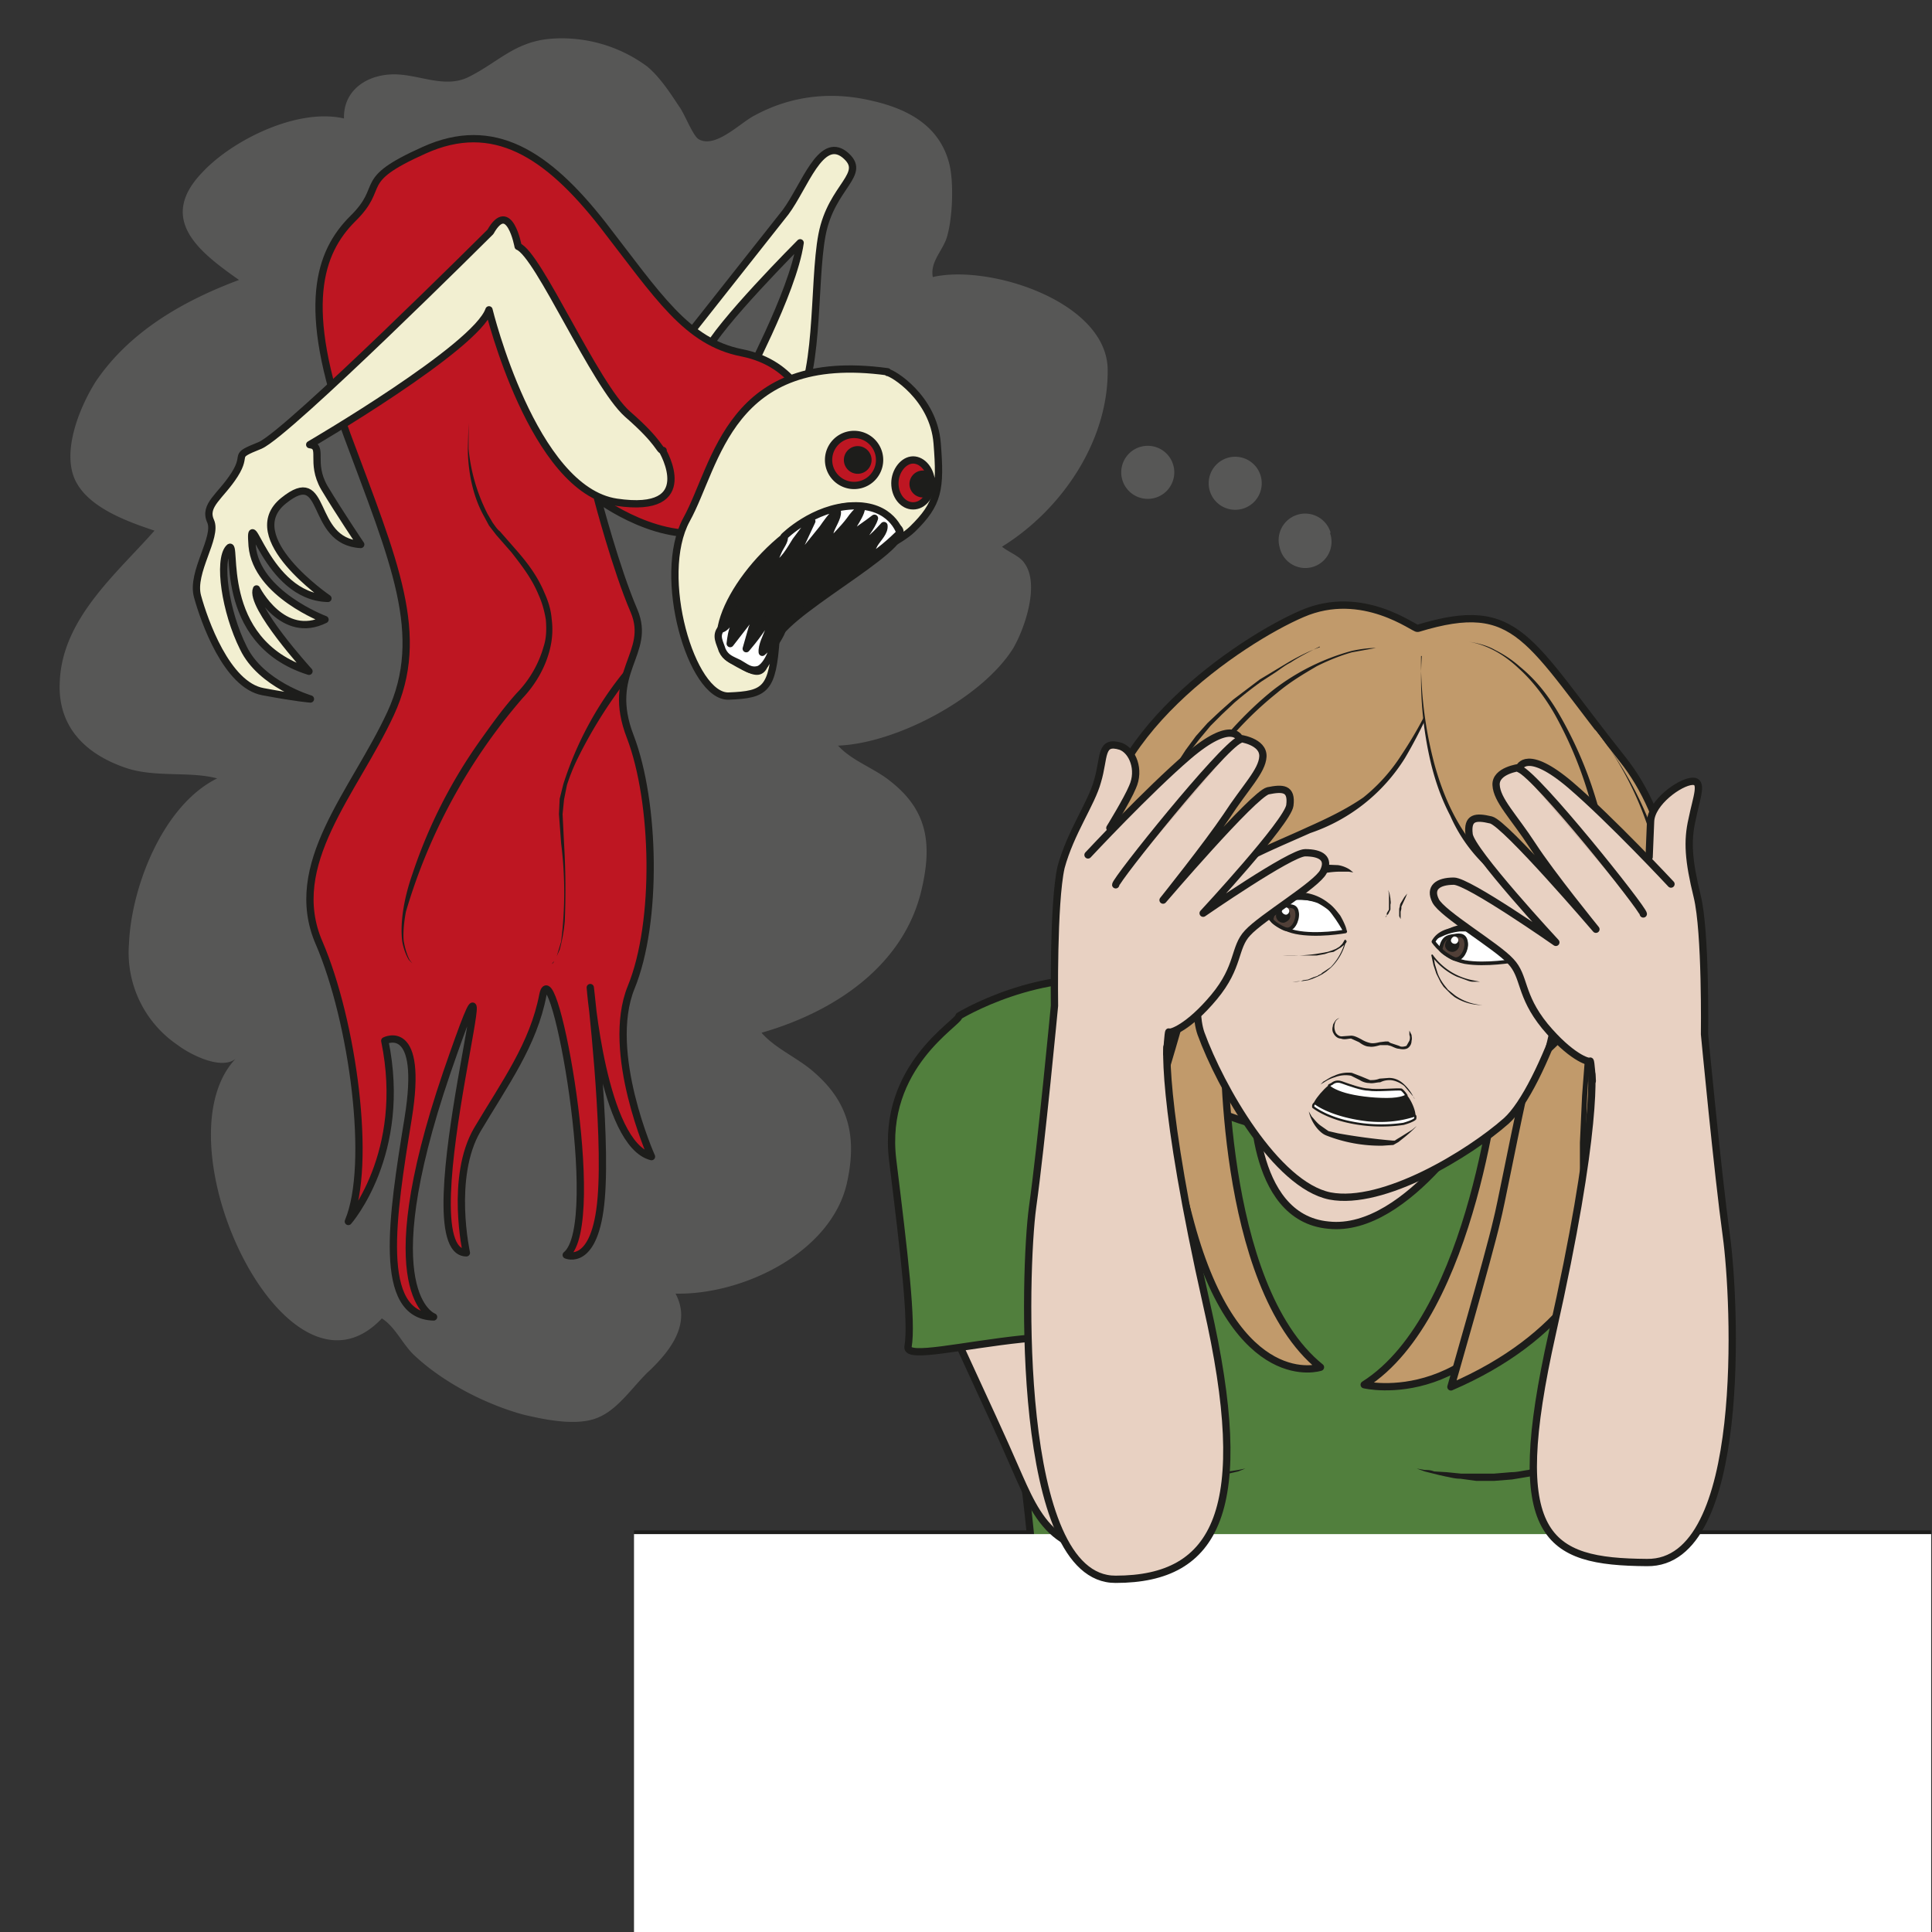 <svg viewBox="0 0 353.4 353.4" xmlns="http://www.w3.org/2000/svg"><rect x="0" y="0" width="353.4" height="353.4" fill="#333333" stroke="none"/><defs><clipPath id="a"><path d="M0 265h265V0H0z"/></clipPath><clipPath id="b"><path d="M0 265h265V0H0z"/></clipPath><clipPath id="c"><path d="M0 265h265V0H0z"/></clipPath></defs><g clip-path="url(#a)" transform="matrix(1.333 0 0 -1.333 0 353.4)"><path d="M48.4 248.5c-6.4 2.4-16.2-2.3-20.6-7-6.3-6.5-.4-11 5-14.8-7.5-2.8-15-7-19.7-14-2.2-3.5-4.9-10-2.5-14 2-3.4 7-5.2 10.6-6.4-5.2-5.9-12.7-12.1-13-20.8-.3-6.1 3.5-9.9 9.2-11.8 4-1.3 8.7-.4 12.4-1.4-7.5-3.7-11.8-15-12.1-22.7a15.3 15.3 0 016.7-13.9c1.7-1.3 6.5-3.8 8.3-1.5-11.7-11.1 6.5-50 19.7-36 1.9-1.2 2.9-3.7 4.6-5.2 4-3.7 9.7-6.6 14.8-8 3-.7 7.6-1.7 10.5-.3 2.7 1.2 4.8 4.5 6.9 6.4 2.8 2.7 5.7 6.4 3.5 10.5 9.2-.2 21.3 5.6 23.5 15.1 1.4 6.2.4 11-4.4 15.2-2.2 2-5.4 3.3-7.3 5.5 9.8 2.8 19.6 9.1 22 19.8 1.4 6.1.8 10.7-4.3 14.7-2.2 1.8-5.3 2.8-7.2 4.9 8 .3 19.7 6.5 24 13.3 1.6 2.7 3.7 8.8 1.6 11.7-.6 1-2.3 1.6-3.1 2.3 8.1 5 14.6 14.4 14.5 24.3-.1 9.3-16.2 14.5-24 12.7-.4 2.2 1.5 3.7 2 5.7.7 2.5.9 7.1.3 9.7-1.3 5.4-5.8 7.7-10.7 8.8-5.5 1.3-11 .7-16-2-2-1-5.4-4.6-7.7-3.3-.8.4-2 3.6-2.7 4.5-1.2 1.8-2.6 4-4.4 5.5a19.7 19.7 0 01-13.2 3.8c-5-.4-7.3-3.3-11.4-5.3-3.4-1.6-7 .6-10.6.4-3.9-.2-7-2.8-6.3-7 .4.1.3 0 .5-.3" fill="#575756"/><path d="M92 216l15.8 20c2.6 3.5 4.8 10.5 8.1 7.9 3.3-2.7-1.8-4.2-3.1-11s-.2-20.5-4.3-24.7c-4.2-4.2-5.5 4.9-6.2 4.4-.6-.5 6.5 12.2 7.5 19.2 0 0-11.3-11.3-13-15.1" fill="#f2efd1" stroke="#1d1d1b" stroke-linejoin="round" stroke-miterlimit="10"/><path d="M111.4 208.7c-.5.3-2 6.5-9.6 8s-11.5 7.8-19.1 17.6c-7.6 9.7-15 14.5-24.5 10.2-9.6-4.3-5.1-4.8-9.8-9.4-4.6-4.6-7.2-12-.8-29.6 6.5-17.5 11-27.5 6-38.3-5-10.8-14.5-20.7-9.8-31.5 4.6-10.7 7.3-30.4 4-38.2 0 0 8.2 9.3 5 24.8 0 0 5.4 2.8 3.2-10.7s-4.3-27 3.5-27.2c0 0-8.6 3 1.8 33.5 10.5 30.4-6-24.7 2.7-24.7 0 0-2.3 10.4 1.5 16.9 3.8 6.4 7.7 11.7 9 18.5 1.4 6.8 8.5-31.4 3.2-35.7 0 0 4-1.8 4.8 7.8.8 9.5-1.5 28.9-1.5 28.9s1.7-21.5 8.4-23.2c0 0-6.4 14.3-2.8 23.2 3.7 9 3.3 25.5-.1 34.4-3.5 9 3 11.4.5 17.3-2.5 5.8-5 15.4-5 15.4s9-6.8 16.7-4.2 12.7 15.7 12.7 15.7" fill="#be1622" stroke="#1d1d1b" stroke-linejoin="round" stroke-miterlimit="10"/><path d="M91 203.3c-.6 0-.3 1-4.9 5-4.5 4-12.2 21.9-15 23 0 0-1.2 6.6-3.8 2 0 0-27.7-27.6-31.6-29.3-4-1.6-1.6-1-3.5-4s-4.3-4.2-3.3-6.4-2.7-7-1.8-10.3 4-12.2 9-13.1c4.8-.9 6.5-1 6.5-1s-6.8 2-9.2 7c-2.5 5-3.5 12-2 13.7 1.3 1.6-2-12.8 11-16.9 0 0-8.2 9-7.2 11.3 0 0 3.6-7.1 9.4-4.2 0 0-9.4 3.5-10 10.1-.5 6.6 1.8-7 10.4-7.2 0 0-12.3 8.4-6.1 13.4 6.2 5 3.4-5.6 10.6-6 0 0-2.9 4.3-5 7.8-2 3.5 0 5.7-2 5.9 0 0 22.8 13.3 24.6 18.5 0 0 6-24.7 17.5-26.4 11.5-1.7 6.3 7.1 6.3 7.1" fill="#f2efd1"/><path d="M91 203.3c-.6 0-.3 1-4.9 5-4.5 4-12.2 21.9-15 23 0 0-1.2 6.6-3.8 2 0 0-27.7-27.6-31.6-29.3-4-1.6-1.6-1-3.5-4s-4.3-4.2-3.3-6.4-2.7-7-1.8-10.3 4-12.2 9-13.1c4.8-.9 6.5-1 6.5-1s-6.8 2-9.2 7c-2.5 5-3.5 12-2 13.7 1.3 1.6-2-12.8 11-16.9 0 0-8.2 9-7.2 11.3 0 0 3.6-7.1 9.4-4.2 0 0-9.4 3.5-10 10.1-.5 6.6 1.8-7 10.4-7.2 0 0-12.3 8.4-6.1 13.4 6.2 5 3.4-5.6 10.6-6 0 0-2.9 4.3-5 7.8-2 3.5 0 5.7-2 5.9 0 0 22.8 13.3 24.6 18.5 0 0 6-24.7 17.5-26.4 11.5-1.7 6.3 7.1 6.3 7.1z" fill="none" stroke="#1d1d1b" stroke-linejoin="round" stroke-miterlimit="10"/><path d="M64.3 207.1s0-1.3 0-3.6a24.8 24.8 0 012.6-8.9l.7-1.2c.3-.4.6-.9 1-1.2l2.1-2.4c1.5-1.7 3-3.6 4-6 .5-1.1.9-2.3 1-3.6a11 11 0 00-.2-4c-.6-2.6-2-5-3.8-6.9a78.7 78.7 0 01-16-29.3c-.3-1.6-.4-3-.3-4 .2-1.2.5-2 .8-2.6l.4-.5.1-.2-.1.2-.5.5c-.3.5-.7 1.4-.9 2.5-.3 2.3.1 5.6 1.4 9.3a69.2 69.2 0 009.5 18.6c1.5 2.1 3 4.2 4.8 6.2a15 15 0 013.7 6.4c.4 1.2.4 2.5.3 3.7-.2 1.2-.5 2.3-1 3.4-.9 2.2-2.3 4-3.7 5.8l-2.1 2.4-1 1.3-.7 1.3c-1 1.8-1.5 3.6-1.8 5.1-.3 1.6-.4 3-.4 4.1l.1 3.6M86.4 172.5l-.3-.4-.8-1.2a64.5 64.5 0 01-6.1-10 28 28 0 01-1.4-3.5l-.4-2-.2-2 .2-4a104.7 104.7 0 00.1-10.7 22.6 22.6 0 00-.7-3.9l-.4-.9-.4-.7c0-.2-.2-.3-.3-.4l-.3-.4a896.4 896.4 0 00.6.8l.4.7.3 1 .3 1a54 54 0 010 13.5l-.3 4 .1 2.1.5 2a46.8 46.8 0 008.3 15.4z" fill="#1d1d1b"/><path d="M121.8 214c.6 0 6.3-3.4 6.8-9.7s.2-8.3-3.4-11.8-18.2-7.9-18.7-15c-.5-7-1.4-7.7-6.5-7.9-5.1-.2-10 16.5-5.8 24.2 4.2 7.6 5.8 23.3 27.6 20.3" fill="#f2efd1"/><path d="M121.8 214c.6 0 6.3-3.4 6.8-9.7s.2-8.3-3.4-11.8-18.2-7.9-18.7-15c-.5-7-1.4-7.7-6.5-7.9-5.1-.2-10 16.5-5.8 24.2 4.2 7.6 5.8 23.3 27.6 20.3z" fill="none" stroke="#1d1d1b" stroke-linejoin="round" stroke-miterlimit="10"/><path d="M122.8 193c-.6.2-3.5 5.5-12 .6s-15.2-16.3-10.3-19.1c5-2.9 3.7-1.4 6 3 2.2 4.4 20.8 13.7 16.3 15.4" fill="#1d1d1b"/><path d="M122.8 193c-.6.2-3.5 5.5-12 .6s-15.2-16.3-10.3-19.1c5-2.9 3.7-1.4 6 3 2.2 4.4 20.8 13.7 16.3 15.4z" fill="none" stroke="#1d1d1b" stroke-linejoin="round" stroke-miterlimit="10"/><path d="M120.7 202a3.5 3.5 0 10-7 0 3.5 3.5 0 007 0" fill="#be1622"/><path d="M120.7 202a3.5 3.5 0 10-7 0 3.5 3.5 0 007 0z" fill="none" stroke="#1d1d1b" stroke-linejoin="round" stroke-miterlimit="10"/><path d="M127.8 198.8c0-1.7-1.1-3.1-2.5-3.1s-2.5 1.4-2.5 3.1 1.2 3.2 2.5 3.2 2.5-1.4 2.5-3.2" fill="#be1622"/><path d="M127.8 198.8c0-1.7-1.1-3.1-2.5-3.1s-2.5 1.4-2.5 3.1 1.2 3.2 2.5 3.2 2.5-1.4 2.5-3.2z" fill="none" stroke="#1d1d1b" stroke-linejoin="round" stroke-miterlimit="10"/><path d="M123.5 192c-1-1-3.2-3-4.6-3.6l1.1 2.1c.5.8 1.4 1.6 1.3 2.5-.8-.9-2.2-2.4-3.3-2.7.4 1.3 1.6 2.4 2 3.7-1-.8-2.5-1.7-3.5-2.7 0 .6.4 1.3.7 1.9.3.5 1 1.6 1 2.2-.7-.5-1.1-1-1.6-1.7-.9-1.2-2-2.2-3-3.4l.3 1.8c.2.8 1.1 2 1 2.8-.8-.5-1.5-1.6-2-2.3l-2.1-2.6c-.5-.6-1-1.3-1.6-1.7 0 .7.5 1.6.8 2.3l1.4 3c-.7-.6-1.5-1.8-2.2-2.7-.7-1.1-1.7-3-3-3.4-.1.6.4 1.5.6 2 .2.5 1 1.5.8 2 0 0 4 4 9.4 4.2s6.5-3.7 6.5-3.7" fill="#fff"/><path d="M123.5 192c-1-1-3.2-3-4.6-3.6l1.1 2.1c.5.8 1.4 1.6 1.3 2.5-.8-.9-2.2-2.4-3.3-2.7.4 1.3 1.6 2.4 2 3.7-1-.8-2.5-1.7-3.5-2.7 0 .6.4 1.3.7 1.9.3.5 1 1.6 1 2.2-.7-.5-1.1-1-1.6-1.7-.9-1.2-2-2.2-3-3.4l.3 1.8c.2.8 1.1 2 1 2.8-.8-.5-1.5-1.6-2-2.3l-2.1-2.6c-.5-.6-1-1.3-1.6-1.7 0 .7.5 1.6.8 2.3l1.4 3c-.7-.6-1.5-1.8-2.2-2.7-.7-1.1-1.7-3-3-3.4-.1.6.4 1.5.6 2 .2.5 1 1.5.8 2 0 0 4 4 9.4 4.2s6.5-3.7 6.5-3.7z" fill="none" stroke="#1d1d1b" stroke-linejoin="round" stroke-miterlimit="10"/><path d="M98.8 178.8c.8-.1 1.6 1.5 2 2l1.8 1.9c.2-.5-.4-1.1-.7-1.6l-1.1-1.8c-.4-.8-.5-1.7-.6-2.5l3.1 4c.6.8.9 1.6 1.5 2.3 0-.7-.2-1.1-.6-1.7l-1-2.5-.8-2.8c1.2 1.4 2.3 2.9 3.2 4.5l1.1 2c0-.6-.2-1-.4-1.6l-.8-2.4c-.3-.8-1-2.1-.9-3 .8.6 1 1.6 1.6 2.3l1.2 1.6c.2-.8-.6-1.9-1-2.6l-.7-1.7c-.3-.7-1-1.9-1.8-2-1-.2-1.6.4-2.5.9-1 .5-1.8.7-2.3 1.8-.3 1-1 2-.1 3" fill="#fff" stroke="#1d1d1b" stroke-linejoin="round" stroke-miterlimit="10"/><path d="M119.1 202a1.4 1.4 0 10-2.8 0 1.4 1.4 0 002.8 0" fill="#1d1d1b"/><path d="M119.1 202a1.4 1.4 0 10-2.8 0 1.4 1.4 0 002.8 0z" fill="none" stroke="#1d1d1b" stroke-linejoin="round" stroke-miterlimit="10"/><path d="M128 198.7a1.3 1.3 0 10-2.7 0 1.3 1.3 0 002.7 0" fill="#1d1d1b"/><path d="M128 198.7a1.3 1.3 0 10-2.7 0 1.3 1.3 0 002.7 0z" fill="none" stroke="#1d1d1b" stroke-linejoin="round" stroke-miterlimit="10"/></g><path d="M115.9 280.6h237.5z" fill="#1d1d1b"/><g clip-path="url(#b)" transform="matrix(1.333 0 0 -1.333 0 353.4)"><path d="M87 54.6h185" fill="none" stroke="#1d1d1b" stroke-miterlimit="10"/><path d="M194.5 178.9c-.3-.2-7.5 5.6-15.8 2-8.4-3.6-28.9-17.3-27.6-33.1 1.2-15.8 7.1-20 3.6-31.5-3.4-11.5-3.5-27.4 3.8-31.5 7.2-4 46.8-3 49.5 2.1s8.8 15.1 15 21.1c6.1 6 12.7 36.6-.4 53-13 16.3-14.2 22.1-28 17.9" fill="#c19a6b"/><path d="M194.5 178.9c-.3-.2-7.5 5.6-15.8 2-8.4-3.6-28.9-17.3-27.6-33.1 1.2-15.8 7.1-20 3.6-31.5-3.4-11.5-3.5-27.4 3.8-31.5 7.2-4 46.8-3 49.5 2.1s8.8 15.1 15 21.1c6.1 6 12.7 36.6-.4 53-13 16.3-14.2 22.1-28 17.9z" fill="none" stroke="#1d1d1b" stroke-linecap="round" stroke-linejoin="round" stroke-miterlimit="10"/><path d="M158.6 117.9c10.8-9.9 34.5-12.5 39.4 0 6.8 17.3 32.7-18.5 31.3-29.5-1.4-11.1-9.2-49.3-5-58.6 0 0 9.7-15.3 11.7-15.8 2-.6 0 0 0 0s2.3-1.7 2.5-3.1c.1-1.4-1.2-4.8-1.2-4.8s2.7-10 3.8-11.8C247-15.5 136-16.1 131.3-5c0 0 1.3 4.7 1 6.4-.2 1.7 0 5.2 2.4 5.7 0 0-2.3 4.7-.7 5.7l4.4 2.6s5.3 9.3 4.8 16.2c-.6 8-1.8 28-3.6 36 0 0-11.3 35.5-12.4 38.5-1 3 24.9 32 28.8 34" fill="#517f3d" stroke="#1d1d1b" stroke-linecap="round" stroke-linejoin="round" stroke-miterlimit="10"/><path d="M146 67.6l1-.7 1-.7 1.5-.7c.6-.3 1.1-.6 1.8-.8l2-.7c.8-.2 1.6-.3 2.3-.6l2.4-.3 2.4-.2h4.6a1315 1315 0 003.6.3l1.3.2 1 .2-1-.4-1.3-.3-.7-.2-.9-.2-2-.3-2.2-.3h-2.4l-2.5.2c-.8 0-1.7.3-2.5.4l-2.3.7-2 .8-1.9 1c-1 .6-1.8 1.3-2.4 1.8l-.8.8M219.3 67.6l-.7-.8c-.6-.5-1.4-1.2-2.5-1.8l-1.7-1-2.1-.8-2.4-.7-2.4-.4-2.5-.2h-2.4l-2.2.3c-.8 0-1.4.2-2 .3l-.9.2-.8.2-1.2.3-1.1.4 1.1-.2c.4 0 .8 0 1.3-.2l1.7-.1 2-.2h4.5l2.4.2c.8 0 1.5.2 2.3.3l2.3.6 2 .7 1.9.8 1.4.7 1.1.7 1 .7M135.1 7.4l.2-.2a16.5 16.5 0 012.7-2.6c2-1.6 5.3-3.5 9.6-5a59 59 0 0115-3.3 113.2 113.2 0 0122.4-.6l4.5.2 4.4.3 4.3.5c5.7.5 11 1.2 15.4 2 4.5.8 8.2 1.7 10.7 2.7 1.2.5 2.2 1 2.7 1.4.6.5.6 1 .5 1 0 0 0-.5-.5-1s-1.5-1-2.7-1.5c-2.5-1-6.2-1.9-10.6-2.8-4.5-.8-9.8-1.6-15.4-2.2l-4.3-.5-4.5-.4-4.5-.3-4.5-.1a150 150 0 00-17.9.6 87.2 87.2 0 00-15.3 3.2 35.5 35.5 0 00-9.9 5 17.5 17.5 0 00-3 2.8l-.1.2z" fill="#1d1d1b"/><path d="M272-38.5H87v93.1h185z" fill="#fff"/><path d="M127.9 89.1c0-.8 8.4-18.4 11.4-25.4 3.1-7 5.4-13.3 18.4-11.2 13 2.1 7.3 22.4 7.3 22.4s-10 25.6-16.7 32.9" fill="#e8d1c2" stroke="#1d1d1b" stroke-linecap="round" stroke-linejoin="round" stroke-miterlimit="10"/><path d="M159.8 99.4c-1-8.2-2.3-23.4-2.3-23.4-1.5 12-33.5.9-32.9 4.3.6 3.4-.5 12.6-2.1 25.6s9.2 18.9 9.1 19.8c0 0 11.1 6.8 23 4.7M204 133.6s21.3-5.4 26-13.3c4.7-7.8 6-35 7.4-36.3 0 0-36.3 5.5-34.7-2.3v17.4" fill="#517f3d" stroke="#1d1d1b" stroke-linecap="round" stroke-linejoin="round" stroke-miterlimit="10"/><path d="M172 115.5S171.3 98 182.3 97c11-1.2 21.6 16.7 21.6 16.7" fill="#e8d1c2" stroke="#1d1d1b" stroke-linecap="round" stroke-linejoin="round" stroke-miterlimit="10"/><path d="M168 123s-.8-34.2 13.2-45.5c0 0-11.4-3.8-17.8 19.7-6.4 23.6-8 36.7-8 36.7M205.6 118.8s-3.2-34.1-18.4-43.7c0 0 16.5-4 25.6 18.5 9.1 22.7 9.6 52.4 9.6 52.4" fill="#c19a6b" stroke="#1d1d1b" stroke-linecap="round" stroke-linejoin="round" stroke-miterlimit="10"/><path d="M221.9 116.7s8.3-28.5-22.8-41.9c0 0 5.2 18 6.3 22.8 1.2 4.7 5.5 29.3 8.5 34.1" fill="#c19a6b" stroke="#1d1d1b" stroke-linecap="round" stroke-linejoin="round" stroke-miterlimit="10"/><path d="M218.9 165c.4-.5 12.3-15.3 9.2-30.3-3.2-15-9.6-32.7-5.1-44.6 0 0-3.7 3.7-5.4 11.8-1.7 8 2.4 32.3.5 38.8" fill="#c19a6b"/><path d="M218.9 165a49 49 0 009-17.3 30.1 30.1 0 00.2-14.6l-1.1-4.8c-1.5-6.3-3.2-12.6-4.2-19-.5-3.2-.9-6.4-.9-9.7 0-3.2.4-6.4 1.5-9.4a.5.5 0 00-.7-.5c-.8.9-1.4 1.8-2 2.7a27.1 27.1 0 00-3.9 12.6v3.3l.3 6.5 1 13a138.1 138.1 0 01.4 9.7c0 1-.2 2.2-.4 3.2a50 50 0 00.5-13l-.8-13a134 134 0 01-.1-9.7 20.7 20.7 0 011.2-6.3 30.4 30.4 0 012.6-5.8c.5-.9 1.1-1.8 1.8-2.5l-.8-.5a28 28 0 00-1.6 9.7c0 3.3.4 6.6 1 9.8 1 6.5 2.7 12.8 4.3 19l1.1 4.8a29.5 29.5 0 010 14.3A45.2 45.2 0 01219 165" fill="#1d1d1b"/><path d="M169.5 158.5s-7.3-27.8-4.7-35.2c2.7-7.4 10.3-20.8 17.7-22.3 7.3-1.4 19.1 5.8 24.2 10.3 5 4.5 11.4 23.8 12 32.7.7 9-4.3 27.4-13.5 29.4-9.3 2-33.7-6.5-35.7-15" fill="#e8d1c2"/><path d="M169.5 158.5s-7.3-27.8-4.7-35.2c2.7-7.4 10.3-20.8 17.7-22.3 7.3-1.4 19.1 5.8 24.2 10.3 5 4.5 11.4 23.8 12 32.7.7 9-4.3 27.4-13.5 29.4-9.3 2-33.7-6.5-35.7-15z" fill="none" stroke="#1d1d1b" stroke-linecap="round" stroke-linejoin="round" stroke-miterlimit="10"/><path d="M159.4 129.7s-13.6-21.8-7.8-39.6c0 0 4.6 14.6 5.7 19.3 1.2 4.8 7.6 23.5 7.2 29.1" fill="#c19a6b" stroke="#1d1d1b" stroke-linecap="round" stroke-linejoin="round" stroke-miterlimit="10"/><path d="M181.1 176.4c-.5-.3-18-7.8-22.2-22.5-4.1-14.7-.4-32-10-40.4 0 0 4-3 9.2 3.3 5.2 6.4 7.7 32.9 12.5 37.7" fill="#c19a6b"/><path d="M181.1 176.4c-1.4-.7-2.8-1.4-4-2.2-.8-.4-1.4-.9-2-1.3l-2-1.3a53 53 0 01-3.7-2.9l-1.7-1.6-1.6-1.6-1.5-1.8-1.4-1.8-1.2-2-.6-1-.5-1c-.7-1.4-1.2-2.9-1.6-4.3l-.6-2.3-.4-2.3c-1.1-6.1-1.2-12.4-2-18.6-.1-1.5-.4-3.1-.7-4.6l-.5-2.4-.7-2.2-.9-2.3-1.1-2-1.4-2-1.7-1.7v.7a4 4 0 012.6-.6c1 0 2 .4 2.8 1l1.2.9 1 1a11 11 0 011.9 2.5c1 1.8 1.7 3.8 2.3 5.8l1.7 6 3 12.3a90.9 90.9 0 003 9c.5 1 1 2 1.8 2.7a9.9 9.9 0 01-1.6-2.7 90.6 90.6 0 01-2.7-9l-2.8-12.4c-.5-2-1-4.1-1.7-6.1-.6-2-1.2-4.1-2.3-6-.5-1-1.1-1.9-1.9-2.7l-1.1-1.1-1.3-1c-1-.6-2-1-3.2-1.2a5 5 0 00-3.3.9c-.2 0-.3.4-.1.6l1.6 1.7 1.4 1.8 1 2 .9 2.2.7 2.2.5 2.2.7 4.6c.7 6.2 1 12.5 2 18.7l.5 2.3.6 2.3c.5 1.5 1 3 1.7 4.4l.6 1 .6 1 1.3 2 1.4 1.9 1.6 1.8 1.7 1.6 1.8 1.6 3.7 2.8 2 1.2 2 1.2c1.4.8 2.8 1.5 4.2 2" fill="#1d1d1b"/><path d="M199.3 176.2s-4.2-15-12.1-20.9c-7.7-5.7-20.5-7.3-24-15.4-.1-.2-4.2 12.6 4 22.6 8.4 10 16.3 13.8 22.7 13.7" fill="#c19a6b"/><path d="M199.3 176.2s-.4-1.6-1.4-4.3a66.4 66.4 0 00-5.1-10.8 24.6 24.6 0 00-13-10.3c-2.9-1.3-5.8-2.5-8.7-4a16.8 16.8 0 01-7.3-6.7l-.1-.3v-.1s-.8-.7-1-.2c-.1.3 0 .1 0 .2l-.4 1.3a25.1 25.1 0 00-.7 7.4 25 25 0 004.5 13.3l1.4 1.7 1.5 1.6c1.9 2.1 3.9 4 5.8 5.5a30.8 30.8 0 0010.7 5.3c1.4.3 2.5.4 3.3.4h0l-3.3-.6c-1.4-.4-3-1-4.8-1.9-1.7-1-3.6-2.1-5.5-3.7a48 48 0 01-5.7-5.4l-1.4-1.7a24.4 24.4 0 01-3.5-5.5 24.1 24.1 0 01-1.8-13.8 24.8 24.8 0 01.8-3.5l-.1.1c-.1.6-1-.3-.8-.1v.1l.2.3.3.6c1.7 3 4.7 5 7.5 6.5 2.9 1.5 5.9 2.7 8.7 4 2.7 1.2 5.4 2.5 7.7 4.1a24 24 0 015.2 5.8 56.4 56.4 0 017 14.7" fill="#1d1d1b"/><path d="M195 175.1s-1.2-20 9.9-29.2c11-9 9.7-15.8 7.7-24.6 0 0 8.2 7.1 8.4 16.6.2 13.3-6.2 37.2-19.7 39.2" fill="#c19a6b"/><path d="M195 175.1a54.9 54.9 0 011.8-14.7c1.3-4.8 3.4-9.4 6.9-12.9.8-.9 1.8-1.6 2.8-2.4l2.7-2.7c1.7-1.8 3.2-4 4-6.3 1-2.4 1.3-5 1.1-7.5-.1-2.5-.7-5-1.2-7.4l-.8.5a27.3 27.3 0 018 13.7 51.2 51.2 0 01-1.2 16.2 54.4 54.4 0 01-5.7 15.4c-1.3 2.3-3 4.6-5 6.4-2 1.9-4.4 3.3-7.1 3.7 1.3-.2 2.7-.5 3.9-1.2 1.2-.6 2.4-1.4 3.4-2.3 2.2-1.8 3.9-4 5.3-6.4a55 55 0 007.3-23.6 52.3 52.3 0 000-8.3c-.5-2.8-1.6-5.5-3-7.9a28.8 28.8 0 00-5.3-6.5.5.5 0 00-.8.5c.6 2.4 1.1 4.8 1.3 7.3.2 2.4 0 4.8-1 7-.8 2.3-2.2 4.4-3.9 6.2-.8 1-1.6 1.8-2.5 2.6a21.2 21.2 0 00-7 8.7c-1.2 2.3-2 4.6-2.6 7a50.1 50.1 0 00-1.3 14.9" fill="#1d1d1b"/><path d="M173.5 140s1.4-2.2 4.3-2.8c2.9-.6 6.8.1 6.8.1s-1.9 3.5-3.3 4.1c-1.5.6-5.7 1.1-7.8-1.5" fill="#fff"/><path d="M173.5 140s1.4-2.2 4.3-2.8c2.9-.6 6.8.1 6.8.1s-1.9 3.5-3.3 4.1c-1.5.6-5.7 1.1-7.8-1.5z" fill="none" stroke="#1d1d1b" stroke-linejoin="round" stroke-miterlimit="10" stroke-width=".5"/><path d="M176.4 140.8c.9 0 1.5 0 1.6-1 .1-1-.6-2.4-1.5-2.2-.3 0-2.1 1-2 1.4.3 1.5 1 1.6 1.9 1.7" fill="#514038"/><path d="M176.4 140.8c.9 0 1.5 0 1.6-1 .1-1-.6-2.4-1.5-2.2-.3 0-2.1 1-2 1.4.3 1.5 1 1.6 1.9 1.7z" fill="none" stroke="#1d1d1b" stroke-linecap="round" stroke-linejoin="round" stroke-miterlimit="10" stroke-width=".5"/><path d="M173.5 140l.4.6a5.6 5.6 0 003.3 2 6.6 6.6 0 005.1-1.4c.7-.5 1.2-1.2 1.6-1.7.7-1.2.9-2 .9-2l-1.4 1.7a9 9 0 01-2.6 2 8.1 8.1 0 01-4.5.3l-1-.4-1.3-.7-.5-.3" fill="#1d1d1b"/><path d="M176 140.5c.5 0 1-.3 1-.8.2-.6-.2-1-.8-1.2a1 1 0 00-1.1.9c0 .5.3 1 .8 1.1" fill="#1d1d1b"/><path d="M176.3 140.6a.5.5 0 00.2-1c-.3 0-.5.2-.6.4 0 .3.2.5.4.6" fill="#fff"/><path d="M209.7 136l-2 1.2c-1.1.7-2.5 1.8-3.9 3l-1 .8a19.5 19.5 0 01-2.7 2 8 8 0 01-1.4.6l-.6.1.6.2c.4 0 1 0 1.7-.2a8.4 8.4 0 003.4-1.6l1-.8c1.4-1.2 2.6-2.4 3.5-3.5l1.4-1.8M193.4 123.7l.3-.6c0-.2.1-.5 0-.8 0-.3-.1-.7-.5-1-.3-.2-.8-.2-1.2-.1-.4 0-.9.3-1.2.4l-.4.1H189.4c-.4-.1-1-.3-1.5-.2-.5 0-1 .3-1.4.6l-1.1.5c-.4 0-.9-.2-1.4 0-.4 0-.8.3-1 .7-.2.3-.2.7-.1 1 0 .3.2.5.3.7.3.4.6.4.6.4s-.3-.1-.5-.4c-.2-.4-.3-1 0-1.6.2-.3.5-.5.8-.5l1.3.1c.5 0 1-.3 1.4-.5a4 4 0 011.2-.5c.4-.1.9 0 1.3.1l.8.1h.4l.3-.2 1.2-.4c.3-.2.7-.1 1 0l.4.7c.1.3.1.6 0 .8v.6M172 143l2 1.2a30 30 0 004.6 1.7l.6.2.7.2 1.3.2 2.4-.1c.7-.1 1.3-.4 1.6-.6l.5-.4-.6.1h-1.5a12.3 12.3 0 01-3.4-.6l-1.2-.4c-1.7-.6-3.4-1-4.7-1.2l-2.3-.2M193.1 142.5l-.2-.5-.6-1.3v-.3l-.1-.4v-.6-.2-.2-.2.2l-.1.2-.1.2v1l.1.4c0 .3.2.5.3.7l.3.5.4.5M190.5 143l.2-.6.1-.6c0-.3.1-.5 0-.8v-.4-.3l-.3-.6-.2-.2-.1-.2h-.1l.2.2v.3l.3.5V142.4l-.1.6" fill="#1d1d1b"/><path d="M196.7 135.9s1.4-2.2 4.3-2.8c2.9-.5 6.8.2 6.8.2s-2 3-3.5 3.7c-1.5.6-6.2 1.5-7.6-1.1" fill="#fff"/><path d="M196.7 135.9s1.4-2.2 4.3-2.8c2.9-.5 6.8.2 6.8.2s-2 3-3.5 3.7c-1.5.6-6.2 1.5-7.6-1.1z" fill="none" stroke="#1d1d1b" stroke-linejoin="round" stroke-miterlimit="10" stroke-width=".5"/><path d="M199.6 136.7c.9.2 1.5 0 1.6-1 .1-.9-.6-2.3-1.5-2.2-.3 0-2.1 1.1-2 1.4.3 1.6 1 1.7 1.9 1.8" fill="#514038"/><path d="M199.6 136.7c.9.2 1.5 0 1.6-1 .1-.9-.6-2.3-1.5-2.2-.3 0-2.1 1.1-2 1.4.3 1.6 1 1.7 1.9 1.8z" fill="none" stroke="#1d1d1b" stroke-linecap="round" stroke-linejoin="round" stroke-miterlimit="10" stroke-width=".5"/><path d="M207.7 133.7l-.5.3-1.2 1-1.5 1.2-2 1h-.3-.3l-.5.1h-1.1a8 8 0 01-2-.5l-1.8-.8s.5.7 1.6 1.3a6.6 6.6 0 003.3 1l.7-.1h.3l.3-.1c.9-.2 1.7-.7 2.3-1.2l1.5-1.5 1.2-1.7" fill="#1d1d1b"/><path d="M199.1 136.5a1 1 0 10.3-2 1 1 0 00-1.1.8c0 .6.3 1 .8 1.2" fill="#1d1d1b"/><path d="M199.5 136.6a.5.5 0 10.2-1c-.3 0-.5.1-.6.4 0 .3.2.5.4.6" fill="#fff"/><path d="M179.6 112.6l.4-.7c.3-.3.7-.9 1.3-1.3l1-.7 1.3-.3a83 83 0 017.5-1H191.4l.3.2.5.3 1.6 1 .6.5s-.7-.8-2-1.8l-.5-.4-.7-.4-1.5-.1a20.3 20.3 0 00-7.7 1.4c-.5.2-.8.5-1.1.8a5.6 5.6 0 00-1.3 2.5M181.2 116.3l.4.4c.4.2.9.6 1.5.8.6.3 1.5.5 2.4.4l1.3-.5 1.2-.5c.4 0 .8 0 1.3.2l1.3.1c1 0 1.7-.5 2.2-1a6.3 6.3 0 001.3-1.9s0 .2-.3.5l-1.1 1.3c-.5.4-1.3.8-2 .8-.5 0-.9-.1-1.3-.3-.5 0-1-.2-1.5-.1-.5 0-1 .2-1.3.4l-1.2.6a4 4 0 01-2.2-.2c-.7-.2-1.2-.5-1.5-.7l-.5-.3" fill="#1d1d1b"/><path d="M186.7 115.8s-2.6 1-3.5.9c-1-.2-3.4-3-3-3.5.3-.5 4.3-2 6.8-2.4 2.4-.4 7 0 7.2.9.3.8-.9 3.5-2 3.8-1 .3-3.7-.3-5.2.3" fill="#1d1d1b"/><path d="M180.2 113.2s1.6-1.3 4.7-2a21 21 0 017.7-.3c1.4.4 1.6.7 1.6.7s.1.5-.1.4c-.3 0-2.6-1-6.5-.6-5 .6-7.1 2.3-7.1 2.3s-.3 0-.3-.4" fill="#fff" stroke="#1d1d1b" stroke-linecap="round" stroke-linejoin="round" stroke-miterlimit="10" stroke-width=".3"/><path d="M182.8 116.4s.5.5 1.3.2c1.1-.4 2.8-1 3.7-1 1-.2 4 .1 4.5 0 .4-.3.7-.8.7-.8s-.6-.5-2.7-.5-4.3.3-5.7.7c-1.4.4-2.4 1-2.2 1.2l.4.2" fill="#fff"/><path d="M182.8 116.4s.5.5 1.3.2c1.1-.4 2.8-1 3.7-1 1-.2 4 .1 4.5 0 .4-.3.7-.8.7-.8s-.6-.5-2.7-.5-4.3.3-5.7.7c-1.4.4-2.4 1-2.2 1.2l.4.2z" fill="none" stroke="#1d1d1b" stroke-linecap="round" stroke-linejoin="round" stroke-miterlimit="10" stroke-width=".3"/><path d="M176 134a25.4 25.4 0 014.5.2l1.2.2.5.1.6.2.5.2.5.3.4.4.3.5a.1.1 0 00.2-.1 7.3 7.3 0 00-2.1-3.7l-.6-.5-.6-.4-.6-.3-.7-.3-.6-.2-.7-.1-1.5-.1H176h1.4c.5 0 1 0 1.4.2l.7.1.7.3.6.2c.2.2.5.2.6.4l.6.4.6.4a8.1 8.1 0 012 3.6h.2c0-.2-.2-.4-.3-.5l-.5-.4-.5-.3-.5-.3-.6-.1-.6-.2-1.1-.2h-4.7M203.4 127.2a7 7 0 00-3.8 1.1l-.5.4-.5.5-.5.5-.4.6-.6 1.2-.4 1.2-.3 1.4h.1c0 .1.1 0 .1 0a8.8 8.8 0 015.5-3.5l1-.2h1.2-2.2c-.4 0-.8.2-1.1.3l-1.1.4a8.9 8.9 0 00-3.5 2.9h.3l.2-1.2.4-1.3a6.6 6.6 0 011-1.7l.4-.5.5-.4.5-.4a7.4 7.4 0 013.7-1.3" fill="#1d1d1b"/><path d="M160.4 123.5c.5 1 2.4 10.3.5 13.4l-8.6 14.6s2.4 3.9 3.1 5.6c1.1 2.4 0 5-1.6 5.6-2.9.9-2.2-1.5-3.2-4.8-.8-3-3.7-7-5-11.8-1.1-4.9-.9-19-.9-19s-1.8-19-3-27.6c-1.2-8.7-2.4-51.2 11.4-51.1C167 48.4 172 58 165.6 86c-6.3 28-5.7 36.6-5.2 37.5" fill="#e8d1c2"/><path d="M160.4 123.5c.5 1 2.4 10.3.5 13.4l-8.6 14.6s2.4 3.9 3.1 5.6c1.1 2.4 0 5-1.6 5.6-2.9.9-2.2-1.5-3.2-4.8-.8-3-3.7-7-5-11.8-1.1-4.9-.9-19-.9-19s-1.8-19-3-27.6c-1.2-8.7-2.4-51.2 11.4-51.1C167 48.4 172 58 165.6 86c-6.3 28-5.7 36.6-5.2 37.5z" fill="none" stroke="#1d1d1b" stroke-linecap="round" stroke-linejoin="round" stroke-miterlimit="10"/><path d="M149.3 147.8s8.2 8.8 13.8 13.6c6 5.1 7 2.4 7 2.4s3.3-.4 3.2-2.5c-.1-2-2.4-4.2-5-8.2-2.7-4-8.7-11.5-8.7-11.5s12.4 14.5 14.4 15c2 .4 3.3.4 3-2-.3-2.3-11.9-14.8-11.9-14.8s12 8.3 14 8.3c2.2 0 3.4-.8 2.5-2.6s-8.5-6.3-10.4-8.4c-1.9-2-1.1-4.6-4.6-8.8-3.5-4.2-6-5-6.2-4.8-.1.2-.3-3-.3-3" fill="#e8d1c2" stroke="#1d1d1b" stroke-linecap="round" stroke-linejoin="round" stroke-miterlimit="10"/><path d="M153.1 143.7c0 .7 14.5 18.8 17 19.9" fill="#d6baab" stroke="#1d1d1b" stroke-linecap="round" stroke-linejoin="round" stroke-miterlimit="10"/><path d="M218.2 119.5c-.5 1-2.4 10.3-.6 13.4l8.7 14.6.2 4.9c.1 2.6 4 5.4 5.7 5.5 1.6.1.6-2.2 0-5.2-.7-3-.5-5.7.7-10.6 1.2-4.9 1-18.9 1-18.9s1.8-19 3-27.7 3-45-10.9-44.8c-13.8.1-19.3 3.3-13 31.4 6.3 28 5.6 36.5 5.2 37.5" fill="#e8d1c2"/><path d="M218.2 119.5c-.5 1-2.4 10.3-.6 13.4l8.7 14.6.2 4.9c.1 2.6 4 5.4 5.7 5.5 1.6.1.6-2.2 0-5.2-.7-3-.5-5.7.7-10.6 1.2-4.9 1-18.9 1-18.9s1.8-19 3-27.7 3-45-10.9-44.8c-13.8.1-19.3 3.3-13 31.4 6.3 28 5.6 36.5 5.2 37.5z" fill="none" stroke="#1d1d1b" stroke-linecap="round" stroke-linejoin="round" stroke-miterlimit="10"/><path d="M229.3 143.8s-8.2 8.8-13.8 13.6c-6 5.1-7 2.4-7 2.4s-3.3-.4-3.2-2.4c.1-2.1 2.4-4.3 5-8.3 2.6-4 8.7-11.5 8.7-11.5s-12.4 14.5-14.4 15c-2.1.5-3.3.4-3-2 .3-2.3 11.9-14.8 11.9-14.8s-12 8.4-14 8.4c-2.2 0-3.4-.9-2.5-2.7s8.4-6.2 10.3-8.3c2-2.1 1.2-4.6 4.7-8.9 3.5-4.2 6-5 6.2-4.8.1.2.3-2.7.3-2.7" fill="#e8d1c2" stroke="#1d1d1b" stroke-linecap="round" stroke-linejoin="round" stroke-miterlimit="10"/><path d="M225.5 139.7c0 .7-14.5 18.9-17 19.9" fill="#d6baab" stroke="#1d1d1b" stroke-linecap="round" stroke-linejoin="round" stroke-miterlimit="10"/></g><g clip-path="url(#c)" transform="matrix(1.333 0 0 -1.333 0 353.4)"><path d="M161 201.3a3.6 3.6 0 10-7-2 3.6 3.6 0 007 2M173 199.8a3.6 3.6 0 10-7-2 3.6 3.6 0 007 2M182.5 192a3.6 3.6 0 10-6.9-2 3.6 3.6 0 007 2" fill="#575756"/></g></svg>